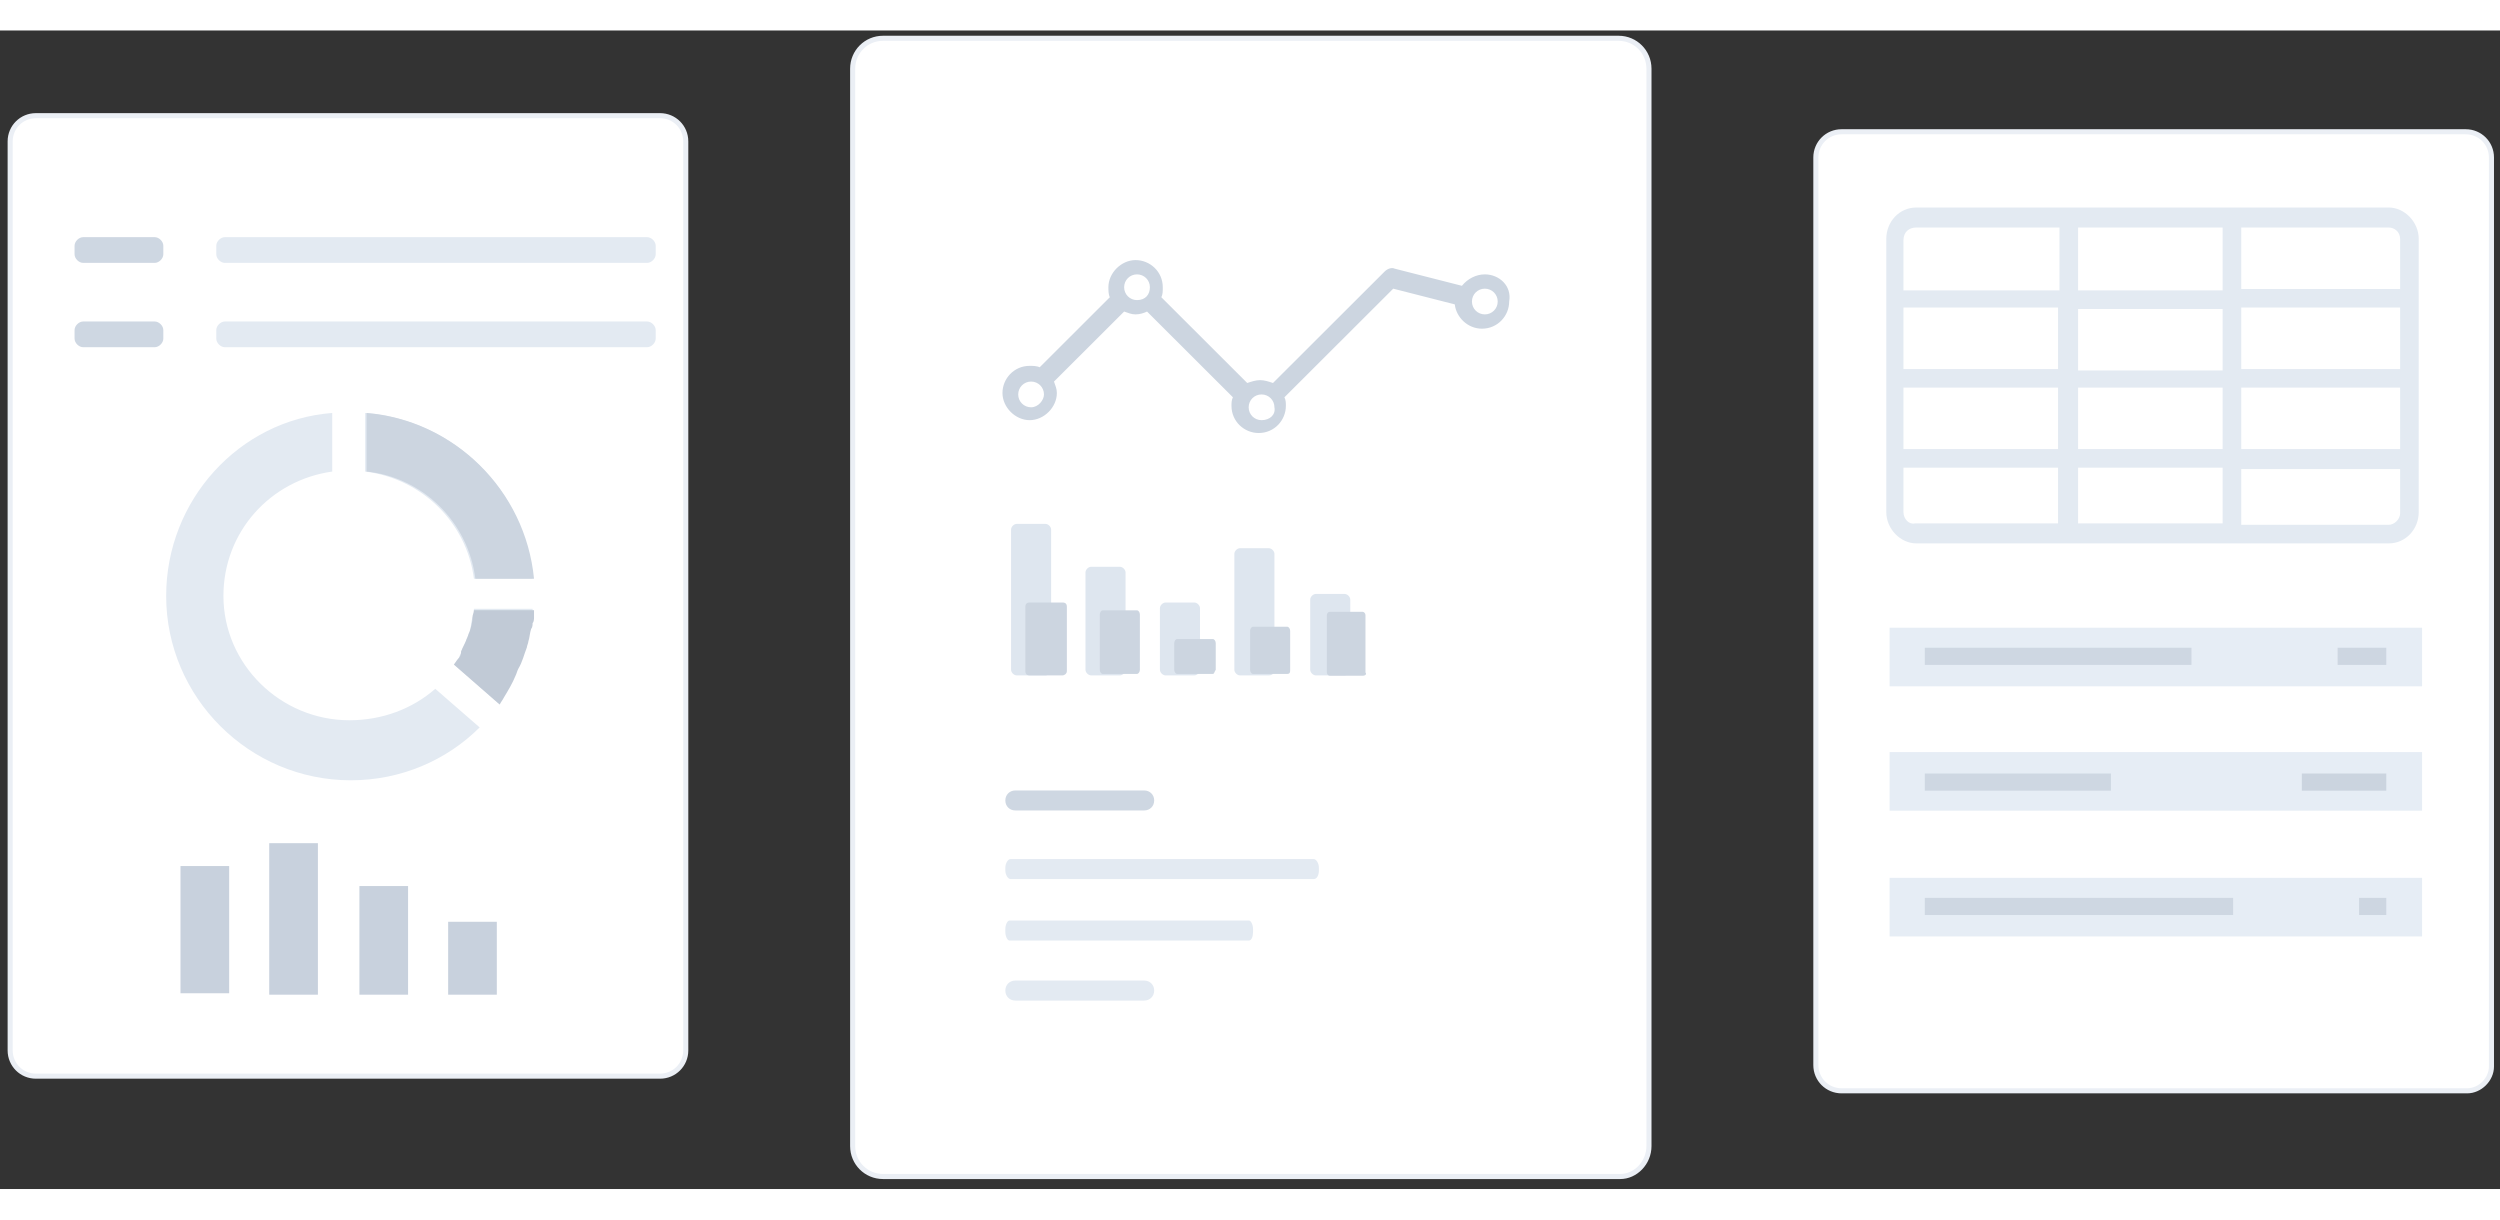 <svg width="246px" height="120px" viewBox="0 0 246 114" version="1.1" xmlns="http://www.w3.org/2000/svg" xmlns:xlink="http://www.w3.org/1999/xlink">
    <rect x="0" y="0" width="246" height="114" fill="#333333" stroke="none"/>
    <g id="DomainIQ_Layout" stroke="none" stroke-width="1" fill="none" fill-rule="evenodd">
        <g id="Help-Me-Choose-Copy" transform="translate(-719, -1052)" fill-rule="nonzero">
            <g id="Group-6" transform="translate(720, 1052.768)">
                <g id="Group-16" transform="translate(0, 7.614)">
                    <path d="M63.944,94.512 L2.535,94.512 C1.127,94.512 0,93.387 0,91.979 L0,2.531 C0,1.125 1.127,0 2.535,0 L63.944,0 C65.352,0 66.479,1.125 66.479,2.531 L66.479,91.979 C66.479,93.387 65.352,94.512 63.944,94.512 Z" id="Path" stroke="#EBEFF5" stroke-width="0.5" fill="#FFFFFF"></path>
                    <path d="M45.633,48.662 C45.633,48.943 45.633,49.083 45.493,49.365 C45.351,49.788 45.351,50.35 45.211,50.771 C45.069,51.053 45.069,51.194 44.929,51.474 C44.789,51.896 44.647,52.319 44.367,52.741 L44.367,52.881 C44.225,53.022 44.225,53.304 44.085,53.444 C43.943,53.584 43.803,53.866 43.662,54.007 L48.028,57.803 C48.169,57.523 48.309,57.382 48.451,57.1 C48.873,56.397 49.295,55.694 49.577,54.992 C49.718,54.71 49.718,54.569 49.859,54.287 C50.141,53.584 50.422,52.881 50.704,52.178 C50.704,52.037 50.844,51.756 50.844,51.616 C50.986,51.194 50.986,50.771 51.126,50.35 C51.126,50.209 51.268,49.928 51.268,49.788 C51.268,49.646 51.268,49.365 51.408,49.225 L51.408,49.083 C51.408,48.943 51.408,48.662 51.408,48.521 L45.633,48.521 L45.633,48.662 Z M33.38,59.491 C26.62,59.491 20.986,54.007 20.986,47.255 C20.986,40.926 25.634,35.864 31.691,35.019 L31.691,29.253 C22.535,29.956 15.351,37.833 15.351,47.255 C15.351,57.241 23.521,65.399 33.521,65.399 C38.45,65.399 42.958,63.429 46.197,60.195 L41.831,56.397 C39.577,58.366 36.619,59.491 33.38,59.491 Z M34.929,29.253 L34.929,35.019 C40.563,35.722 44.929,40.083 45.633,45.567 L51.408,45.567 C50.704,36.848 43.662,29.956 34.929,29.253 Z" id="Shape" fill="#E3EAF2"></path>
                    <path d="M51.548,45.567 L45.774,45.567 C45.069,39.943 40.563,35.582 35.07,35.019 L35.07,29.253 C43.662,29.956 50.704,36.848 51.548,45.567 Z" id="Path" fill="#CCD5E0"></path>
                    <path d="M51.548,48.662 C51.548,48.803 51.548,49.083 51.548,49.225 L51.548,49.365 C51.548,49.506 51.548,49.788 51.408,49.928 C51.408,50.068 51.408,50.35 51.268,50.491 C51.126,50.912 51.126,51.334 50.986,51.756 C50.986,51.896 50.844,52.178 50.844,52.319 C50.564,53.022 50.422,53.725 50,54.429 C49.859,54.71 49.859,54.85 49.718,55.132 C49.437,55.835 49.013,56.538 48.591,57.241 C48.451,57.523 48.309,57.663 48.169,57.945 L43.662,54.007 C43.803,53.866 43.943,53.584 44.085,53.444 C44.225,53.304 44.367,53.022 44.367,52.881 L44.367,52.741 C44.507,52.319 44.789,51.896 44.929,51.474 C45.069,51.194 45.069,51.053 45.211,50.771 C45.351,50.35 45.493,49.788 45.493,49.365 C45.493,49.083 45.633,48.943 45.633,48.662 L51.548,48.662 Z" id="Path" fill="#C1CAD6"></path>
                    <path d="M14.225,14.486 L7.183,14.486 C6.761,14.486 6.337,14.064 6.337,13.642 L6.337,12.798 C6.337,12.376 6.761,11.954 7.183,11.954 L14.225,11.954 C14.647,11.954 15.071,12.376 15.071,12.798 L15.071,13.642 C15.071,14.064 14.647,14.486 14.225,14.486 Z" id="Path" fill="#CED7E2"></path>
                    <path d="M62.675,14.486 L21.126,14.486 C20.704,14.486 20.282,14.064 20.282,13.642 L20.282,12.798 C20.282,12.376 20.704,11.954 21.126,11.954 L62.675,11.954 C63.098,11.954 63.521,12.376 63.521,12.798 L63.521,13.642 C63.521,14.064 63.098,14.486 62.675,14.486 Z" id="Path" fill="#E3EAF2"></path>
                    <path d="M14.225,22.784 L7.183,22.784 C6.761,22.784 6.337,22.361 6.337,21.939 L6.337,21.096 C6.337,20.674 6.761,20.253 7.183,20.253 L14.225,20.253 C14.647,20.253 15.071,20.674 15.071,21.096 L15.071,21.939 C15.071,22.361 14.647,22.784 14.225,22.784 Z" id="Path" fill="#CED7E2"></path>
                    <path d="M62.675,22.784 L21.126,22.784 C20.704,22.784 20.282,22.361 20.282,21.939 L20.282,21.096 C20.282,20.674 20.704,20.253 21.126,20.253 L62.675,20.253 C63.098,20.253 63.521,20.674 63.521,21.096 L63.521,21.939 C63.521,22.361 63.098,22.784 62.675,22.784 Z" id="Path" fill="#E3EAF2"></path>
                    <polygon id="Path" fill="#C8D1DD" points="21.55 73.837 16.76 73.837 16.76 86.355 21.55 86.355"></polygon>
                    <polygon id="Path" fill="#C8D1DD" points="30.282 71.586 25.492 71.586 25.492 86.495 30.282 86.495"></polygon>
                    <polygon id="Path" fill="#C8D1DD" points="39.154 75.805 34.366 75.805 34.366 86.495 39.154 86.495"></polygon>
                    <polygon id="Path" fill="#C8D1DD" points="47.887 79.321 43.098 79.321 43.098 86.495 47.887 86.495"></polygon>
                </g>
                <g id="Group-21" transform="translate(177.68, 9.197)">
                    <path d="M64.084,94.372 L2.535,94.372 C1.127,94.372 0,93.246 0,91.84 L0,2.532 C0,1.125 1.127,0 2.535,0 L63.944,0 C65.352,0 66.479,1.125 66.479,2.532 L66.479,91.981 C66.479,93.246 65.352,94.372 64.084,94.372 Z" id="Path" stroke="#EBEFF5" stroke-width="0.5" fill="#FFFFFF"></path>
                    <polygon id="Path" fill="#E6EDF5" points="59.651 48.803 7.258 48.803 7.258 54.569 59.651 54.569"></polygon>
                    <polygon id="Path" fill="#CED7E2" points="36.96 50.773 10.72 50.773 10.72 52.46 36.96 52.46"></polygon>
                    <polygon id="Path" fill="#CDD6E1" points="56.13 50.773 51.341 50.773 51.341 52.46 56.13 52.46"></polygon>
                    <polygon id="Path" fill="#E6EDF5" points="59.651 61.039 7.258 61.039 7.258 66.805 59.651 66.805"></polygon>
                    <polygon id="Path" fill="#CED7E2" points="29.035 63.149 10.72 63.149 10.72 64.837 29.035 64.837"></polygon>
                    <polygon id="Path" fill="#CBD4DF" points="56.13 63.149 47.82 63.149 47.82 64.837 56.13 64.837"></polygon>
                    <polygon id="Path" fill="#E6EDF5" points="59.651 73.416 7.258 73.416 7.258 79.182 59.651 79.182"></polygon>
                    <polygon id="Path" fill="#CED7E2" points="41.06 75.384 10.72 75.384 10.72 77.072 41.06 77.072"></polygon>
                    <polygon id="Path" fill="#CDD6E1" points="56.13 75.384 53.454 75.384 53.454 77.072 56.13 77.072"></polygon>
                    <path d="M56.366,7.454 L41.014,7.454 L40.873,7.454 L40.732,7.454 L24.957,7.454 L24.817,7.454 L24.676,7.454 L9.888,7.454 C8.197,7.454 6.93,8.861 6.93,10.548 L6.93,37.412 C6.93,39.099 8.339,40.505 9.888,40.505 L56.366,40.505 C58.056,40.505 59.323,39.099 59.323,37.412 L59.323,10.548 C59.323,8.861 57.915,7.454 56.366,7.454 Z M25.803,31.223 L25.803,25.176 L40.028,25.176 L40.028,31.223 L25.803,31.223 Z M40.028,33.051 L40.028,38.537 L25.803,38.537 L25.803,33.051 L40.028,33.051 Z M40.028,17.44 L40.028,23.488 L25.803,23.488 L25.803,17.44 L40.028,17.44 Z M25.803,15.471 L25.803,9.423 L40.028,9.423 L40.028,15.611 L25.803,15.611 L25.803,15.471 Z M57.492,23.348 L41.859,23.348 L41.859,17.299 L57.492,17.299 L57.492,23.348 Z M23.83,23.348 L8.619,23.348 L8.619,17.299 L23.83,17.299 L23.83,23.348 Z M8.619,25.176 L23.83,25.176 L23.83,31.223 L8.619,31.223 L8.619,25.176 Z M41.859,25.176 L57.492,25.176 L57.492,31.223 L41.859,31.223 L41.859,25.176 Z M57.492,10.548 L57.492,15.471 L41.859,15.471 L41.859,9.423 L56.366,9.423 C56.93,9.423 57.492,9.845 57.492,10.548 Z M9.888,9.423 L23.972,9.423 L23.972,15.611 L8.619,15.611 L8.619,10.69 C8.619,9.845 9.183,9.423 9.888,9.423 Z M8.619,37.412 L8.619,33.051 L23.83,33.051 L23.83,38.537 L9.746,38.537 C9.183,38.677 8.619,38.115 8.619,37.412 Z M56.366,38.677 L41.859,38.677 L41.859,33.191 L57.492,33.191 L57.492,37.552 C57.492,38.115 56.93,38.677 56.366,38.677 Z" id="Shape" fill="#E3EAF2"></path>
                </g>
                <path d="M158.436,112 L85.889,112 C84.229,112 82.901,110.667 82.901,109.001 L82.901,3.001 C82.901,1.333 84.229,0 85.889,0 L158.27,0 C159.93,0 161.258,1.333 161.258,3.001 L161.258,109.001 C161.258,110.667 159.93,112 158.436,112 Z" id="Path" stroke="#EBEFF5" stroke-width="0.5" fill="#FFFFFF"></path>
                <g id="Group-26" transform="translate(97.643, 21.824)">
                    <path d="M30.624,60.909 L0.795,60.909 C0.538,60.909 0.282,60.487 0.282,60.066 L0.282,59.784 C0.282,59.361 0.538,58.94 0.795,58.94 L30.624,58.94 C30.88,58.94 31.136,59.361 31.136,59.784 L31.136,60.066 C31.136,60.487 30.965,60.909 30.624,60.909 Z" id="Path" fill="#E3EAF2"></path>
                    <path d="M24.252,66.956 L0.687,66.956 C0.484,66.956 0.282,66.535 0.282,66.113 L0.282,65.831 C0.282,65.41 0.484,64.987 0.687,64.987 L24.252,64.987 C24.454,64.987 24.656,65.41 24.656,65.831 L24.656,66.113 C24.656,66.535 24.521,66.956 24.252,66.956 Z" id="Path" fill="#E3EAF2"></path>
                    <path d="M13.943,72.864 L1.267,72.864 C0.704,72.864 0.282,72.442 0.282,71.879 C0.282,71.316 0.704,70.894 1.267,70.894 L13.943,70.894 C14.507,70.894 14.929,71.316 14.929,71.879 C14.929,72.442 14.507,72.864 13.943,72.864 Z" id="Path" fill="#E3EAF2"></path>
                    <path d="M13.943,54.157 L1.267,54.157 C0.704,54.157 0.282,53.737 0.282,53.174 C0.282,52.611 0.704,52.189 1.267,52.189 L13.943,52.189 C14.507,52.189 14.929,52.611 14.929,53.174 C14.929,53.737 14.507,54.157 13.943,54.157 Z" id="Path" fill="#CED7E2"></path>
                    <path d="M47.464,1.406 C46.62,1.406 45.774,1.828 45.211,2.531 L38.59,0.843 C38.31,0.703 37.888,0.843 37.606,1.125 L26.619,12.095 C26.197,11.954 25.774,11.813 25.352,11.813 C24.93,11.813 24.507,11.954 24.084,12.095 L15.633,3.656 C15.774,3.376 15.774,3.094 15.774,2.671 C15.774,1.125 14.507,0 13.098,0 C11.69,0 10.423,1.266 10.423,2.671 C10.423,2.953 10.423,3.376 10.563,3.656 L3.662,10.548 C3.38,10.408 2.957,10.408 2.676,10.408 C1.127,10.408 0,11.673 0,13.079 C0,14.486 1.267,15.752 2.676,15.752 C4.084,15.752 5.352,14.486 5.352,13.079 C5.352,12.658 5.211,12.376 5.07,11.954 L11.972,5.064 C12.394,5.204 12.676,5.344 13.098,5.344 C13.521,5.344 13.943,5.204 14.225,5.064 L22.675,13.501 C22.535,13.783 22.535,14.064 22.535,14.346 C22.535,15.892 23.803,17.017 25.21,17.017 C26.761,17.017 27.887,15.752 27.887,14.346 C27.887,14.064 27.887,13.783 27.745,13.501 L38.45,2.813 L44.507,4.359 C44.647,5.626 45.774,6.751 47.182,6.751 C48.731,6.751 49.859,5.484 49.859,4.079 C50.14,2.531 48.873,1.406 47.464,1.406 Z M2.817,14.486 C2.113,14.486 1.549,13.924 1.549,13.221 C1.549,12.516 2.113,11.954 2.817,11.954 C3.521,11.954 4.084,12.516 4.084,13.221 C4.084,13.783 3.521,14.486 2.817,14.486 Z M13.239,3.938 C12.534,3.938 11.972,3.376 11.972,2.671 C11.972,1.968 12.534,1.406 13.239,1.406 C13.943,1.406 14.507,1.968 14.507,2.671 C14.507,3.376 14.085,3.938 13.239,3.938 Z M25.492,15.752 C24.788,15.752 24.225,15.189 24.225,14.486 C24.225,13.783 24.788,13.221 25.492,13.221 C26.197,13.221 26.761,13.783 26.761,14.486 C26.901,15.189 26.338,15.752 25.492,15.752 Z M47.464,5.344 C46.76,5.344 46.196,4.782 46.196,4.079 C46.196,3.376 46.76,2.813 47.464,2.813 C48.169,2.813 48.731,3.376 48.731,4.079 C48.731,4.782 48.169,5.344 47.464,5.344 Z" id="Shape" fill="#CCD5E0"></path>
                    <path d="M4.224,40.868 L1.409,40.868 C1.127,40.868 0.845,40.587 0.845,40.305 L0.845,26.522 C0.845,26.241 1.127,25.959 1.409,25.959 L4.224,25.959 C4.506,25.959 4.788,26.241 4.788,26.522 L4.788,40.305 C4.788,40.587 4.506,40.868 4.224,40.868 Z" id="Path" fill="#DEE6EF"></path>
                    <path d="M5.915,40.868 L2.676,40.868 C2.394,40.868 2.253,40.727 2.253,40.445 L2.253,34.116 C2.253,33.836 2.394,33.695 2.676,33.695 L5.915,33.695 C6.197,33.695 6.337,33.836 6.337,34.116 L6.337,40.445 C6.337,40.727 6.057,40.868 5.915,40.868 Z" id="Path" fill="#CCD5E0"></path>
                    <path d="M11.549,40.868 L8.732,40.868 C8.45,40.868 8.168,40.587 8.168,40.305 L8.168,30.742 C8.168,30.46 8.45,30.179 8.732,30.179 L11.549,30.179 C11.831,30.179 12.112,30.46 12.112,30.742 L12.112,40.305 C12.112,40.587 11.831,40.868 11.549,40.868 Z" id="Path" fill="#DEE6EF"></path>
                    <path d="M18.873,40.868 L16.056,40.868 C15.774,40.868 15.493,40.587 15.493,40.305 L15.493,34.258 C15.493,33.976 15.774,33.695 16.056,33.695 L18.873,33.695 C19.155,33.695 19.437,33.976 19.437,34.258 L19.437,40.305 C19.437,40.587 19.155,40.868 18.873,40.868 Z" id="Path" fill="#DEE6EF"></path>
                    <path d="M26.197,40.868 L23.379,40.868 C23.099,40.868 22.817,40.587 22.817,40.305 L22.817,28.912 C22.817,28.632 23.099,28.35 23.379,28.35 L26.197,28.35 C26.479,28.35 26.761,28.632 26.761,28.912 L26.761,40.305 C26.761,40.587 26.619,40.868 26.197,40.868 Z" id="Path" fill="#DEE6EF"></path>
                    <path d="M33.662,40.868 L30.845,40.868 C30.563,40.868 30.281,40.587 30.281,40.305 L30.281,33.413 C30.281,33.133 30.563,32.851 30.845,32.851 L33.662,32.851 C33.944,32.851 34.224,33.133 34.224,33.413 L34.224,40.305 C34.224,40.587 33.944,40.868 33.662,40.868 Z" id="Path" fill="#DEE6EF"></path>
                    <path d="M13.239,40.721 L9.859,40.721 C9.718,40.721 9.577,40.52 9.577,40.318 L9.577,34.868 C9.577,34.667 9.718,34.465 9.859,34.465 L13.239,34.465 C13.38,34.465 13.521,34.667 13.521,34.868 L13.521,40.318 C13.521,40.52 13.38,40.721 13.239,40.721 Z" id="Path" fill="#CCD5E0"></path>
                    <path d="M20.704,40.721 L17.182,40.721 C17.042,40.721 16.902,40.52 16.902,40.318 L16.902,37.693 C16.902,37.491 17.042,37.29 17.182,37.29 L20.704,37.29 C20.844,37.29 20.986,37.491 20.986,37.693 L20.986,40.318 C20.844,40.52 20.844,40.721 20.704,40.721 Z" id="Path" fill="#CCD5E0"></path>
                    <path d="M28.027,40.721 L24.648,40.721 C24.506,40.721 24.366,40.52 24.366,40.318 L24.366,36.483 C24.366,36.281 24.506,36.08 24.648,36.08 L28.027,36.08 C28.169,36.08 28.309,36.281 28.309,36.483 L28.309,40.318 C28.309,40.52 28.309,40.721 28.027,40.721 Z" id="Path" fill="#CCD5E0"></path>
                    <path d="M35.437,40.901 L32.199,40.901 C32.057,40.901 31.917,40.74 31.917,40.579 L31.917,34.931 C31.917,34.77 32.057,34.609 32.199,34.609 L35.437,34.609 C35.579,34.609 35.719,34.77 35.719,34.931 L35.719,40.579 C35.861,40.74 35.719,40.901 35.437,40.901 Z" id="Path" fill="#CCD5E0"></path>
                </g>
            </g>
        </g>
    </g>
</svg>